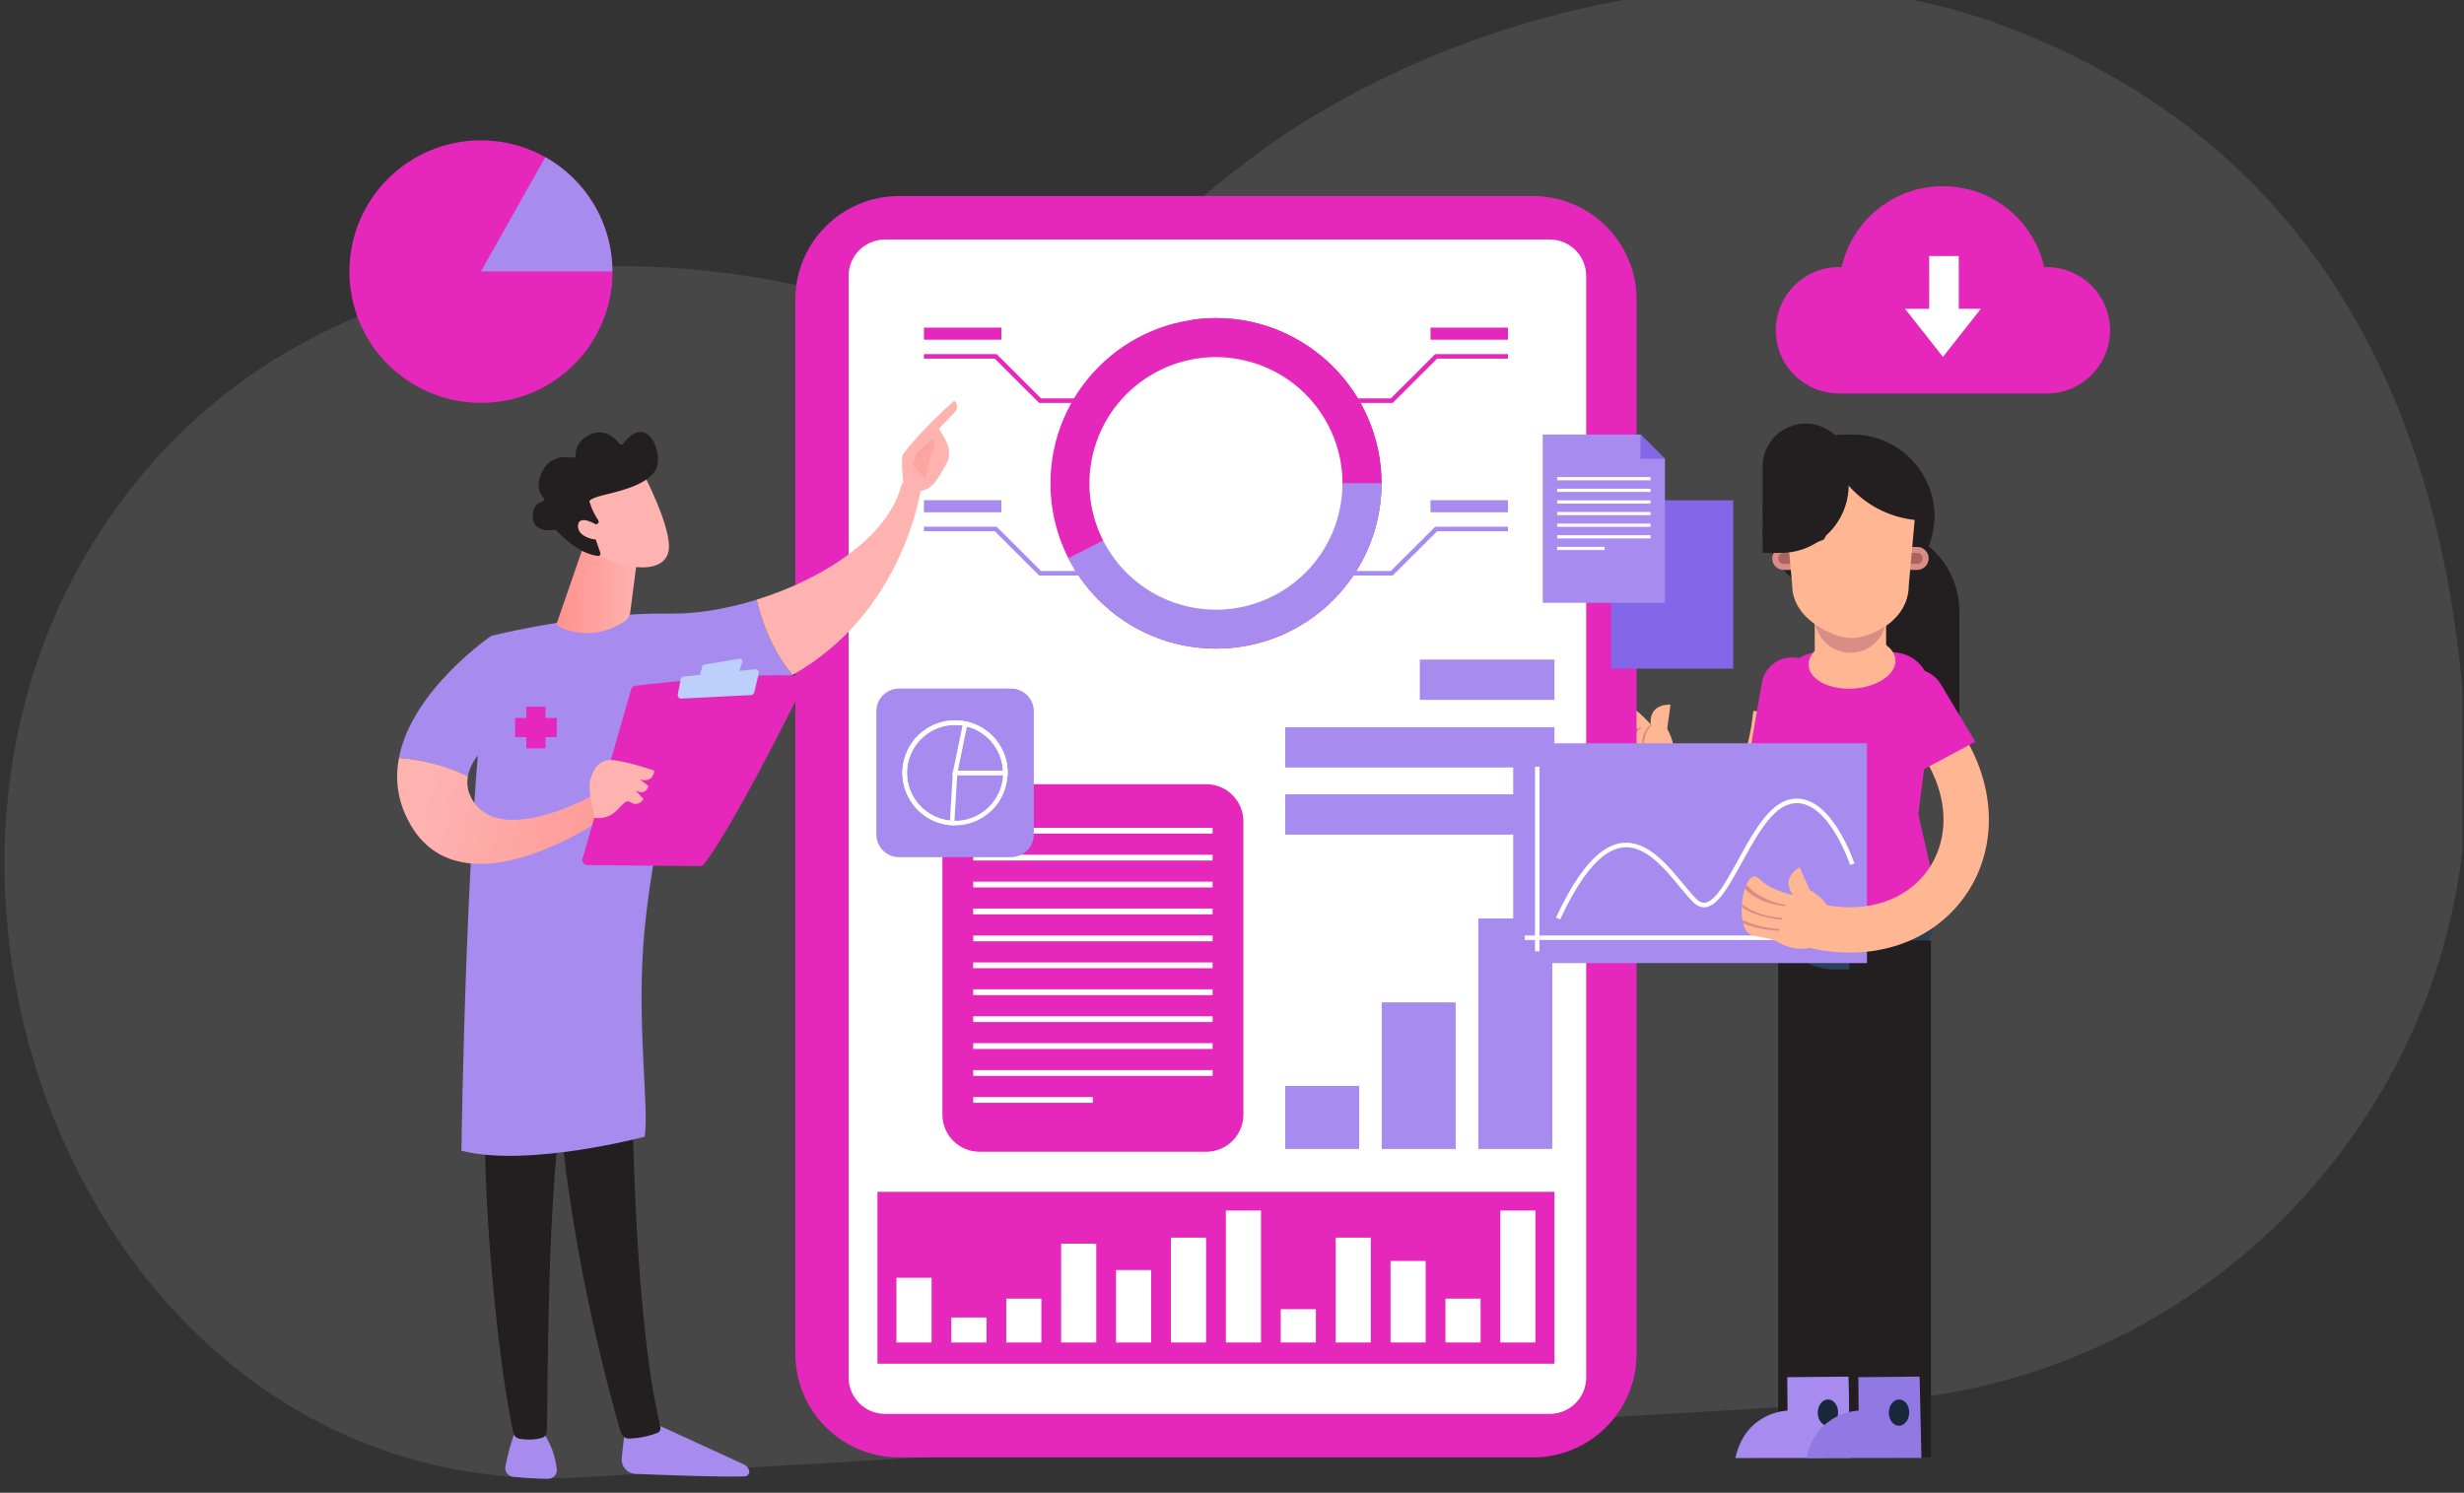 <svg width="543" height="329" viewBox="0 0 543 329" fill="none" xmlns="http://www.w3.org/2000/svg">
<rect x="0" y="0" width="543" height="329" fill="#333333" stroke="none"/>
<g clip-path="url(#clip0_1347_6172)">
<path opacity="0.2" d="M128.492 325.584L413.142 308.934C488.412 304.534 546.652 240.734 543.512 165.394C540.872 102.084 518.192 34.644 441.912 5.824C388.262 -14.446 318.592 2.144 274.402 35.854C263.782 43.954 254.022 53.244 242.612 60.174C216.022 76.324 192.672 65.174 164.972 60.884C106.412 51.794 47.962 70.464 17.702 124.434C-28.758 207.354 26.042 331.574 128.492 325.584Z" fill="#999999"/>
<g clip-path="url(#clip1_1347_6172)">
<path d="M390.856 157.167C388.59 178.053 379.171 186.837 363.43 165.511" stroke="#FFB692" stroke-width="9" stroke-miterlimit="10"/>
<path d="M366.357 169.059C371.318 167.237 367.412 160.626 367.412 160.626L368.131 155.315C368.131 155.315 363.365 154.882 363.769 159.655C363.769 159.655 359.332 154.546 356.392 154.448C355.016 154.404 350.991 157.937 349.951 160.611C349.726 161.179 350.018 161.806 350.594 162.015C351.971 162.508 354.612 163.763 356.048 166.445C358.046 170.187 362.721 174.026 366.357 169.059Z" fill="#FFB692"/>
<path d="M363.769 159.655C363.769 159.655 360.642 162.03 362.407 166.251C362.407 166.251 361.495 162.269 363.964 159.886L363.769 159.655Z" fill="#D88D87"/>
<path d="M358.211 165.182C358.211 165.182 359.408 162.232 361.937 160.282C361.929 160.275 358.495 160.514 358.211 165.182Z" fill="#D88D87"/>
<path d="M358.698 164.077L358.772 163.83C358.772 163.83 354.703 160.275 350.221 160.036C350.176 160.118 350.139 160.193 350.102 160.275C351.777 160.536 355.728 161.418 358.698 164.077Z" fill="#D88D87"/>
<path d="M360.605 161.029L360.964 160.813C360.964 160.813 358.136 156.204 354.097 155.614C353.296 156.234 352.436 157.04 351.688 157.914C352.982 158.153 356.767 159.117 359.386 162.449L359.618 162.224C359.618 162.224 356.79 157.578 352.166 157.526L353.767 155.89C353.767 155.89 358.069 156.674 360.605 161.029Z" fill="#D88D87"/>
<path d="M399.398 165.511L401.642 152.447C402.091 148.749 399.45 145.388 395.739 144.94C392.028 144.491 388.654 147.128 388.205 150.818L385.961 163.883L399.398 165.511Z" fill="#E527BB"/>
<path d="M360.655 66.022V298.389C360.655 310.991 350.42 321.209 337.799 321.209H198.129C185.508 321.209 175.273 310.991 175.273 298.389V66.022C175.273 53.421 185.508 43.203 198.129 43.203H337.799C350.42 43.203 360.655 53.421 360.655 66.022Z" fill="#E527BB"/>
<path d="M339.043 318.714H196.896C186.34 318.714 177.781 310.169 177.781 299.629V64.79C177.781 54.25 186.34 45.705 196.896 45.705H339.043C349.599 45.705 358.158 54.25 358.158 64.79V299.629C358.15 310.169 349.591 318.714 339.043 318.714Z" fill="#E527BB"/>
<path d="M349.556 303.596V60.816C349.556 56.379 345.957 52.786 341.514 52.786H195.05C190.606 52.786 187.008 56.379 187.008 60.816V303.596C187.008 308.025 190.606 311.625 195.05 311.625H341.521C345.958 311.625 349.556 308.033 349.556 303.596Z" fill="white"/>
<path d="M265.81 253.848H215.879C211.353 253.848 207.68 250.18 207.68 245.661V181.026C207.68 176.506 211.353 172.839 215.879 172.839H265.81C270.336 172.839 274.01 176.506 274.01 181.026V245.661C274.01 250.18 270.336 253.848 265.81 253.848Z" fill="#E527BB"/>
<path d="M267.228 182.445H214.469V183.722H267.228V182.445Z" fill="white"/>
<path d="M267.228 188.383H214.469V189.661H267.228V188.383Z" fill="white"/>
<path d="M267.228 194.314H214.469V195.592H267.228V194.314Z" fill="white"/>
<path d="M267.228 200.245H214.469V201.522H267.228V200.245Z" fill="white"/>
<path d="M267.228 206.184H214.469V207.461H267.228V206.184Z" fill="white"/>
<path d="M267.228 212.115H214.469V213.392H267.228V212.115Z" fill="white"/>
<path d="M267.228 218.045H214.469V219.323H267.228V218.045Z" fill="white"/>
<path d="M267.228 223.984H214.469V225.261H267.228V223.984Z" fill="white"/>
<path d="M267.228 229.915H214.469V231.192H267.228V229.915Z" fill="white"/>
<path d="M267.228 235.846H214.469V237.123H267.228V235.846Z" fill="white"/>
<path d="M240.848 241.784H214.469V243.061H240.848V241.784Z" fill="white"/>
<path d="M222.819 188.914H198.123C195.362 188.914 193.125 186.68 193.125 183.924V156.757C193.125 154 195.362 151.767 198.123 151.767H222.826C225.587 151.767 227.824 154 227.824 156.757V183.924C227.816 186.68 225.579 188.914 222.819 188.914Z" fill="#A78BEF"/>
<path d="M221.255 172.899C222.672 166.947 218.988 160.975 213.026 159.561C207.065 158.146 201.083 161.825 199.667 167.777C198.25 173.729 201.934 179.701 207.896 181.115C213.857 182.53 219.838 178.851 221.255 172.899Z" stroke="white" stroke-miterlimit="10"/>
<path d="M210.47 170.344L209.811 181.407C203.983 181.063 199.367 176.178 199.367 170.344C199.367 164.264 204.38 159.259 210.462 159.259C216.544 159.259 221.557 164.264 221.557 170.344H210.47Z" stroke="white" stroke-miterlimit="10"/>
<path d="M210.469 170.344L212.713 159.49C215.212 160.006 217.464 161.365 219.072 163.345C220.681 165.324 221.564 167.797 221.564 170.344H210.469Z" stroke="white" stroke-miterlimit="10"/>
<path d="M299.521 239.334H283.227V253.228H299.521V239.334Z" fill="#A78BEF"/>
<path d="M320.794 220.929H304.5V253.235H320.794V220.929Z" fill="#A78BEF"/>
<path d="M342.084 202.434H325.789V253.228H342.084V202.434Z" fill="#A78BEF"/>
<path d="M342.554 262.677H193.367V300.563H342.554V262.677Z" fill="#E527BB"/>
<path d="M342.554 160.275H283.227V169.149H342.554V160.275Z" fill="#A78BEF"/>
<path d="M342.554 145.373H312.891V154.247H342.554V145.373Z" fill="#A78BEF"/>
<path d="M342.554 175.072H283.227V183.946H342.554V175.072Z" fill="#A78BEF"/>
<path d="M267.971 142.96C288.118 142.96 304.451 126.653 304.451 106.538C304.451 86.422 288.118 70.116 267.971 70.116C247.825 70.116 231.492 86.422 231.492 106.538C231.492 126.653 247.825 142.96 267.971 142.96Z" fill="#E527BB"/>
<path d="M267.967 106.516H304.446C304.446 126.497 287.98 142.938 267.967 142.938C254.254 142.938 241.655 135.222 235.445 123.016L267.967 106.516Z" fill="#A78BEF"/>
<path d="M267.965 106.516L262.766 70.467C264.486 70.221 266.23 70.094 267.965 70.094C287.978 70.094 304.444 86.534 304.444 106.516H267.965Z" fill="#E527BB"/>
<path d="M267.961 106.516H304.44C304.44 113.388 302.495 120.118 298.822 125.937C295.148 131.756 289.911 136.409 283.702 139.375L267.961 106.516Z" fill="#A78BEF"/>
<path d="M295.093 112.937C298.631 97.977 289.353 82.987 274.37 79.455C259.387 75.922 244.373 85.186 240.836 100.145C237.298 115.104 246.576 130.095 261.558 133.627C276.541 137.159 291.555 127.896 295.093 112.937Z" fill="white"/>
<path d="M295.07 88.305H306.711L316.497 78.542H332.313" stroke="#E527BB" stroke-miterlimit="10"/>
<path d="M332.323 72.207H315.25V74.867H332.323V72.207Z" fill="#E527BB"/>
<path d="M295.07 126.348H306.711L316.497 116.585H332.313" stroke="#A78BEF" stroke-miterlimit="10"/>
<path d="M332.323 110.243H315.25V112.902H332.323V110.243Z" fill="#A78BEF"/>
<path d="M240.852 88.305H229.211L219.433 78.542H203.609" stroke="#E527BB" stroke-miterlimit="10"/>
<path d="M220.682 72.207H203.609V74.867H220.682V72.207Z" fill="#E527BB"/>
<path d="M240.852 126.348H229.211L219.433 116.585H203.609" stroke="#A78BEF" stroke-miterlimit="10"/>
<path d="M220.682 110.243H203.609V112.902H220.682V110.243Z" fill="#A78BEF"/>
<path d="M205.298 281.62H197.555V295.887H205.298V281.62Z" fill="white"/>
<path d="M217.392 290.374H209.648V295.894H217.392V290.374Z" fill="white"/>
<path d="M229.493 286.221H221.75V295.887H229.493V286.221Z" fill="white"/>
<path d="M241.587 274.105H233.844V295.887H241.587V274.105Z" fill="white"/>
<path d="M253.689 279.917H245.945V295.894H253.689V279.917Z" fill="white"/>
<path d="M265.79 272.776H258.047V295.887H265.79V272.776Z" fill="white"/>
<path d="M277.892 266.8H270.148V295.887H277.892V266.8Z" fill="white"/>
<path d="M289.985 288.544H282.242V295.887H289.985V288.544Z" fill="white"/>
<path d="M302.087 272.776H294.344V295.887H302.087V272.776Z" fill="white"/>
<path d="M314.181 277.922H306.438V295.887H314.181V277.922Z" fill="white"/>
<path d="M326.282 286.221H318.539V295.887H326.282V286.221Z" fill="white"/>
<path d="M338.376 266.8H330.633V295.887H338.376V266.8Z" fill="white"/>
<path d="M400.859 207.281V321.209" stroke="#231F20" stroke-width="18" stroke-miterlimit="10"/>
<path d="M393.861 303.528L393.929 310.901C393.929 310.901 384.712 311.028 382.43 321.351L407.769 321.328L407.365 303.409L393.861 303.528Z" fill="#A78BEF"/>
<path d="M400.579 311.297C400.549 312.895 401.529 314.21 402.771 314.232C404.013 314.255 405.045 312.977 405.075 311.379C405.105 309.78 404.125 308.466 402.883 308.443C401.641 308.421 400.609 309.698 400.579 311.297Z" fill="#19283B"/>
<path d="M404.221 188.047H413.79C420.845 188.047 426.628 193.814 426.628 200.858C426.628 207.902 420.852 213.668 413.79 213.668H404.221C397.166 213.668 391.383 207.902 391.383 200.858C391.383 193.814 397.158 188.047 404.221 188.047Z" fill="#284159"/>
<path d="M416.523 207.281V321.209" stroke="#231F20" stroke-width="18" stroke-miterlimit="10"/>
<path d="M409.525 303.528L409.593 310.901C409.593 310.901 400.376 311.028 398.094 321.351L423.433 321.328L423.029 303.409L409.525 303.528Z" fill="#9079E2"/>
<path d="M416.243 311.297C416.213 312.895 417.193 314.21 418.435 314.232C419.677 314.255 420.709 312.977 420.739 311.379C420.769 309.78 419.789 308.466 418.547 308.443C417.305 308.421 416.28 309.698 416.243 311.297Z" fill="#19283B"/>
<path d="M431.786 160.88H418.529C410.307 160.88 403.648 154.224 403.648 146.023V125.436C403.648 120.252 407.86 116.047 413.053 116.047C423.399 116.047 431.793 124.42 431.793 134.758L431.786 160.88Z" fill="#231F20"/>
<path d="M406.693 131.853H408.227C418.2 131.853 426.28 123.785 426.28 113.828C426.28 103.871 418.2 95.804 408.227 95.804H406.693C396.721 95.804 388.641 103.871 388.641 113.828C388.641 123.785 396.721 131.853 406.693 131.853Z" fill="#231F20"/>
<path d="M388.836 195.972C392.375 197.698 398.906 200.312 407.487 200.574C416.278 200.843 423.093 198.505 426.744 196.951C425.412 191.132 424.073 185.306 422.742 179.487L425.861 155.218C426.026 149.003 423.071 143.894 416.854 143.73L404.734 143.416C396.714 143.207 392.547 146.015 392.337 154.015L393.721 179.577L388.836 195.972Z" fill="#E527BB"/>
<path d="M417.708 145.418C417.917 148.57 413.803 151.416 408.521 151.76C403.239 152.111 398.787 149.832 398.578 146.68C398.368 143.528 402.483 140.682 407.765 140.331C413.047 139.987 417.498 142.266 417.708 145.418Z" fill="#FFB692"/>
<path d="M412.502 103.991H403.076C402.851 103.991 402.664 103.804 402.664 103.58C402.664 103.356 402.851 103.169 403.076 103.169H412.502C412.727 103.169 412.914 103.348 412.914 103.58C412.914 103.812 412.727 103.991 412.502 103.991Z" fill="#D88D87"/>
<path d="M422.493 125.608H393.091C391.684 125.608 390.555 124.473 390.555 123.076C390.555 121.672 391.692 120.544 393.091 120.544H422.493C423.899 120.544 425.029 121.679 425.029 123.076C425.029 124.473 423.892 125.608 422.493 125.608Z" fill="#D88D87"/>
<path d="M391.883 123.068C391.883 122.404 392.421 121.858 393.095 121.858H422.497C423.163 121.858 423.709 122.396 423.709 123.068C423.709 123.733 423.17 124.279 422.497 124.279H393.095C392.429 124.279 391.883 123.741 391.883 123.068Z" fill="#AA635F"/>
<path d="M407.792 119.528C403.446 119.528 399.922 123.046 399.922 127.386V148.652H415.655V127.386C415.655 123.046 412.139 119.528 407.792 119.528Z" fill="#FFB692"/>
<path d="M399.922 122.598V136.006C399.922 140.346 403.446 143.864 407.792 143.864C412.139 143.864 415.663 140.346 415.663 136.006V122.598" fill="#D88D87"/>
<path d="M407.794 140.622C404.54 140.622 394.949 136.775 394.949 128.955L393.617 114.247C393.617 106.755 399.7 100.674 407.211 100.674H408.385C415.889 100.674 421.979 106.747 421.979 114.247L420.647 128.955C420.64 136.775 412.418 140.622 407.794 140.622Z" fill="#FFB692"/>
<path d="M404.236 130.239C405.627 129.903 407.565 129.343 409.368 128.484C410.558 127.916 411.74 129.388 411.201 130.77C410.625 132.241 409.518 133.668 407.408 134.026C405.672 134.318 404.528 133.944 403.757 133.354C402.68 132.518 402.994 130.531 404.236 130.239Z" fill="#FFB692"/>
<path d="M407.411 134.019C409.528 133.66 410.628 132.241 411.204 130.762C411.287 130.553 411.324 130.344 411.331 130.142C410.546 129.858 409.528 129.806 408.204 130.202C406.154 130.822 405.249 132.376 404.875 133.907V133.914C405.541 134.131 406.371 134.198 407.411 134.019Z" fill="#FFB692"/>
<path d="M406.256 132.368C406.495 132.712 407.295 132.585 408.044 132.092C408.792 131.599 409.211 130.919 408.971 130.583C408.732 130.239 407.931 130.366 407.183 130.859C406.428 131.345 406.016 132.025 406.256 132.368Z" fill="#FFB692"/>
<path d="M404.232 130.239C405.624 129.903 407.562 129.343 409.365 128.484C410.09 128.14 410.824 128.559 411.153 129.253C410.135 130.314 408.534 131.233 406.619 131.733C405.392 132.054 404.188 132.174 403.11 132.099C403.035 131.285 403.447 130.426 404.232 130.239Z" fill="#FFB692"/>
<path d="M401.109 119.924H397.974C397.264 119.924 396.688 120.499 396.688 121.216C396.688 121.933 397.264 122.508 397.974 122.508H401.109C401.82 122.508 402.396 121.933 402.396 121.216C402.403 120.499 401.82 119.924 401.109 119.924Z" fill="#FFB692"/>
<path d="M415.187 119.924H412.052C411.341 119.924 410.758 120.499 410.758 121.216C410.758 121.933 411.334 122.508 412.052 122.508H415.187C415.898 122.508 416.481 121.933 416.481 121.216C416.474 120.499 415.898 119.924 415.187 119.924Z" fill="#FFB692"/>
<path d="M416.004 117.765L413.131 116.861C412.503 116.667 411.829 117.01 411.627 117.638C411.425 118.265 411.777 118.938 412.405 119.139L415.278 120.043C415.907 120.237 416.58 119.894 416.782 119.266C416.984 118.631 416.632 117.959 416.004 117.765Z" fill="#FFB692"/>
<path d="M400.763 116.861L397.89 117.765C397.261 117.959 396.91 118.632 397.112 119.266C397.314 119.894 397.98 120.245 398.616 120.043L401.488 119.139C402.117 118.945 402.468 118.273 402.266 117.638C402.064 117.011 401.391 116.66 400.763 116.861Z" fill="#442D1E"/>
<path d="M410.66 136.835C410.72 137.582 409.321 138.307 407.533 138.456C405.745 138.605 404.241 138.112 404.182 137.365C404.122 136.618 405.521 135.894 407.309 135.744C409.097 135.595 410.601 136.088 410.66 136.835Z" fill="#FFB692"/>
<path d="M399.535 120.409C398.599 120.409 397.844 121.164 397.844 122.097C397.844 123.031 398.599 123.785 399.535 123.785C400.47 123.785 401.225 123.031 401.225 122.097C401.225 121.171 400.47 120.409 399.535 120.409Z" fill="#FFB692"/>
<path d="M412.339 120.409C411.404 120.409 410.648 121.164 410.648 122.097C410.648 123.031 411.404 123.785 412.339 123.785C413.274 123.785 414.03 123.031 414.03 122.097C414.03 121.171 413.274 120.409 412.339 120.409Z" fill="#FFB692"/>
<path d="M413.673 122.008L415.267 120.409H412.297L413.673 122.008Z" fill="#FFB692"/>
<path d="M397.939 122.008L399.533 120.409H396.562L397.939 122.008Z" fill="#FFB692"/>
<path d="M405.935 130.359C404.925 130.359 404.109 129.545 404.109 128.536V121.589C404.109 120.581 404.925 119.767 405.935 119.767C406.945 119.767 407.76 120.581 407.76 121.589V128.536C407.76 129.545 406.945 130.359 405.935 130.359Z" fill="#FFB692"/>
<path d="M406.838 129.134C406.561 129.134 406.344 128.91 406.344 128.641V121.492C406.344 121.216 406.568 120.999 406.838 120.999C407.114 120.999 407.331 121.223 407.331 121.492V128.641C407.331 128.91 407.107 129.134 406.838 129.134Z" fill="#FFB692"/>
<path d="M402.18 96.372C403.624 96.006 405.135 95.804 406.691 95.804H408.225C418.197 95.804 426.277 103.871 426.277 113.828C426.277 114.127 426.27 114.426 426.255 114.725H424.392C413.349 114.725 404.162 106.822 402.18 96.372Z" fill="#231F20"/>
<path d="M388.445 121.866H392.395C400.677 121.866 407.395 115.158 407.395 106.889V102.818C407.395 97.589 403.153 93.354 397.916 93.354C392.679 93.354 388.438 97.589 388.438 102.818L388.445 121.866Z" fill="#231F20"/>
<path d="M407.396 101.78V103.475C407.396 111.744 400.677 118.452 392.395 118.452H388.445V116.756H392.395C400.677 116.756 407.396 110.049 407.396 101.78Z" fill="#231F20"/>
<path d="M407.396 96.932V98.627C407.396 106.896 400.677 113.604 392.395 113.604H388.445V111.909H392.395C400.677 111.909 407.396 105.201 407.396 96.932Z" fill="#231F20"/>
<path d="M381.956 110.273H355.016V147.36H381.956V110.273Z" fill="#8367E8"/>
<path d="M361.53 95.767L366.91 101.13V132.854H339.977V95.767H361.53Z" fill="#A78BEF"/>
<path d="M366.909 101.13H361.5L361.53 95.767L366.909 101.13Z" fill="#8367E8"/>
<path d="M363.745 105.149H343.148V105.858H363.745V105.149Z" fill="white"/>
<path d="M363.745 107.711H343.148V108.42H363.745V107.711Z" fill="white"/>
<path d="M363.745 110.273H343.148V110.983H363.745V110.273Z" fill="white"/>
<path d="M363.745 112.835H343.148V113.545H363.745V112.835Z" fill="white"/>
<path d="M363.745 115.397H343.148V116.107H363.745V115.397Z" fill="white"/>
<path d="M363.745 117.959H343.148V118.669H363.745V117.959Z" fill="white"/>
<path d="M353.622 120.521H343.148V121.231H353.622V120.521Z" fill="white"/>
<path d="M451.045 58.859C450.858 58.859 450.678 58.881 450.491 58.889C448.209 48.678 439.09 41.036 428.167 41.036C417.244 41.036 408.124 48.67 405.842 58.889C405.655 58.881 405.476 58.859 405.289 58.859C397.583 58.859 391.336 65.096 391.336 72.79C391.336 80.484 397.583 86.721 405.289 86.721H451.045C458.751 86.721 464.998 80.484 464.998 72.79C464.998 65.096 458.751 58.859 451.045 58.859Z" fill="#E527BB"/>
<path d="M419.82 68.062L428.177 78.661L436.526 68.062H431.656V56.424H425.147V68.062H419.82Z" fill="white"/>
<path d="M411.425 163.823H333.469V212.264H411.425V163.823Z" fill="#A78BEF"/>
<path d="M338.773 168.985V209.664" stroke="white" stroke-miterlimit="10"/>
<path d="M336.016 206.677H407.613" stroke="white" stroke-miterlimit="10"/>
<path d="M343.359 202.434C357.327 172.391 367.135 192.141 373.45 198.452C379.764 204.757 385.038 179.86 393.874 176.873C402.709 173.885 408.193 190.482 408.193 190.482" stroke="white" stroke-miterlimit="10"/>
<path d="M427.654 163.352C443.014 186.351 425.021 211.382 397.602 203.457" stroke="#FFB692" stroke-width="10" stroke-miterlimit="10"/>
<path d="M422.452 170.344L415.083 158.071C413.182 154.531 414.522 150.116 418.075 148.219C421.621 146.321 426.043 147.659 427.943 151.207L435.312 163.479L422.452 170.344Z" fill="#E527BB"/>
<path d="M402.373 203.995C405.702 199.789 398.797 196.137 398.797 196.137L396.59 191.155C396.59 191.155 392.236 193.313 395.124 197.227C395.124 197.227 390.343 196.398 387.829 193.784C384.762 190.594 382.577 200.79 384.59 204.809C385.682 206.99 389.213 206.116 391.884 207.677C395.603 209.859 401.872 210.217 402.373 203.995Z" fill="#FFB692"/>
<path d="M392.761 202.307L392.694 202.695C392.694 202.695 387.464 202.411 383.836 199.961C383.843 199.722 383.858 199.483 383.881 199.244C385.235 200.372 387.996 202 392.761 202.307Z" fill="#D88D87"/>
<path d="M392.034 205.153C392.034 205.153 387.313 204.951 384.119 203.479C384.059 203.248 384.014 203.001 383.977 202.747C385.323 203.405 388.159 204.525 392.124 204.742L392.034 205.153Z" fill="#D88D87"/>
<path d="M393.441 199.692C393.441 199.692 388.099 199.565 384.508 195.905C384.613 195.584 384.725 195.285 384.844 195.009C386.206 196.48 388.922 198.684 393.478 199.423L393.441 199.692Z" fill="#D88D87"/>
<path d="M105.975 88.79C121.978 88.79 134.951 75.838 134.951 59.86C134.951 43.882 121.978 30.93 105.975 30.93C89.973 30.93 77 43.882 77 59.86C77 75.838 89.973 88.79 105.975 88.79Z" fill="#E527BB"/>
<path d="M105.977 59.86L120.161 34.635C124.65 37.152 128.383 40.812 130.987 45.249C133.59 49.686 134.959 54.728 134.959 59.868H105.977V59.86Z" fill="#A78BEF"/>
<path d="M105.977 59.86H134.952C134.952 65.881 133.067 71.759 129.565 76.659C126.064 81.559 121.111 85.249 115.411 87.214L105.977 59.86Z" fill="#E527BB"/>
<path d="M138.247 312.104C138.247 312.104 137.424 316.772 137.012 321.396C136.855 323.203 138.247 324.772 140.065 324.847C146.229 325.101 159.419 325.601 164.147 325.392C164.858 325.362 165.322 324.63 165.06 323.973C164.843 323.42 164.416 322.972 163.87 322.725L142.084 312.731L138.247 312.104Z" fill="#A78BEF"/>
<path d="M137.578 309.362L138.244 314.95C138.244 314.95 142.059 316.72 144.663 314.725L143.084 308.503L137.578 309.362Z" fill="url(#paint0_linear_1347_6172)"/>
<path d="M139.435 209.777C139.151 211.233 137.894 282.569 145.532 314.531C145.66 315.054 145.39 315.592 144.897 315.794C143.722 316.272 141.433 316.966 138.679 317.056C137.827 317.086 137.064 316.533 136.824 315.711C134.64 308.294 124.181 271.14 122.819 235.637C121.293 195.973 122.819 234.285 122.819 234.285L123.717 209.769L139.435 209.777Z" fill="#231F20"/>
<path d="M113.973 314.539C113.973 314.539 112.656 316.899 111.384 323.159C111.152 324.287 111.945 325.37 113.097 325.489C115.132 325.691 118.267 325.945 120.781 325.93C121.94 325.922 122.838 324.914 122.703 323.771C122.427 321.485 121.559 317.736 118.88 314.807L113.973 314.539Z" fill="#A78BEF"/>
<path d="M112.039 307.353L113.588 315.801C113.588 315.801 115.121 316.936 118.151 316.115L117.411 307.024L112.039 307.353Z" fill="url(#paint1_linear_1347_6172)"/>
<path d="M109.21 211.965C102.963 249.597 110.564 304.985 113.13 315.823C113.287 316.488 113.826 316.996 114.499 317.108C115.644 317.295 117.529 317.452 119.384 316.914C120.028 316.727 120.477 316.152 120.499 315.487C120.843 306.725 120.222 252.921 126.043 231.663C126.335 230.587 127 229.646 127.906 228.996L139.203 220.981L140.07 208.021L109.21 211.965Z" fill="#231F20"/>
<path d="M147.646 135.229C128.927 134.923 108.279 140.137 108.279 140.137C102.697 172.637 101.688 253.608 101.688 253.608C116.179 257.403 142.057 250.538 142.057 250.538C143.142 244.436 140.104 224.619 142.057 204.772C144.451 180.435 151.783 155.995 151.783 155.995C160.925 154.859 168.459 152.23 174.668 148.742C169.933 143.266 167.703 136.297 166.738 132.174C160.117 134.228 153.421 135.326 147.646 135.229Z" fill="#A78BEF"/>
<path d="M202.937 107.703C201.096 105.485 198.77 106.538 198.77 106.538C196.017 118.153 181.57 127.573 166.734 132.174C167.707 136.29 169.936 143.259 174.665 148.742C199.293 134.915 202.937 107.703 202.937 107.703Z" fill="url(#paint2_linear_1347_6172)"/>
<path d="M202.483 108.271C202.678 108.884 200.449 109.81 199.139 107.315C199.094 106.12 198.361 100.988 199.079 100.017C202.895 94.826 210.294 88.312 210.294 88.312C211.543 89.544 210.511 90.755 210.511 90.755L206.92 94.489C207.668 95.841 208.588 96.984 209.015 98.628C209.336 99.868 209.142 101.197 208.513 102.325C207.885 103.461 207.025 104.932 206.209 106.082C204.676 108.249 202.483 108.271 202.483 108.271Z" fill="url(#paint3_linear_1347_6172)"/>
<path d="M205.357 96.902L202.087 99.673L201.062 102.43L203.98 105.657C203.98 105.657 204.96 100.189 205.686 99.008C206.412 97.821 206.038 97.246 205.357 96.902Z" fill="url(#paint4_linear_1347_6172)"/>
<path d="M115.453 158.236L108.271 140.144C108.271 140.144 90.787 152.006 87.914 167.042C91.221 167.289 97.228 168.14 103.109 171.106C104.411 164.002 115.453 158.236 115.453 158.236Z" fill="#A78BEF"/>
<path d="M130.731 175.259C130.731 175.259 111.1 186.337 104.479 176.88C103.103 174.916 102.774 172.966 103.118 171.106C97.237 168.141 91.222 167.282 87.923 167.042C87.055 171.577 87.511 176.395 90.182 181.272C101.786 202.464 133.335 180.099 133.335 180.099L130.731 175.259Z" fill="url(#paint5_linear_1347_6172)"/>
<path d="M128.377 189.272L139.091 151.916C139.21 151.49 139.577 151.184 140.011 151.132C141.949 150.908 147.575 150.273 154.068 149.72C161.894 149.063 170.976 148.525 176.4 148.981C177.171 149.048 177.635 149.862 177.298 150.557C174.208 156.794 161.512 182.153 155.153 190.46C154.944 190.736 154.615 190.893 154.27 190.893L129.417 190.661C128.699 190.661 128.183 189.967 128.377 189.272Z" fill="#E527BB"/>
<path d="M155.185 146.486L162.951 145.194C163.362 145.126 163.707 145.522 163.572 145.918L162.801 148.241C162.734 148.443 162.554 148.592 162.345 148.622L154.871 149.616C154.482 149.668 154.168 149.317 154.258 148.936L154.736 146.904C154.789 146.687 154.968 146.523 155.185 146.486Z" fill="#BDD0FB"/>
<path d="M149.367 153.052L150.01 149.728C150.077 149.391 150.347 149.145 150.691 149.108L166.379 147.517C166.91 147.464 167.329 147.95 167.21 148.458L166.215 152.603C166.132 152.932 165.848 153.179 165.504 153.194L150.175 153.963C149.658 153.993 149.269 153.545 149.367 153.052Z" fill="#BDD0FB"/>
<path d="M130.97 180.249C130.97 180.249 129.481 174.124 130.079 171.95C130.678 169.776 131.845 166.983 135.735 167.603C139.626 168.223 144.212 169.858 144.212 169.858C144.212 169.858 143.98 172.689 141.025 171.778L142.858 173.19C142.858 173.19 142.596 175.453 140.097 174.243L141.803 176.118C141.803 176.118 140.733 177.978 138.892 176.783C137.06 175.595 136.177 180.988 130.97 180.249Z" fill="url(#paint6_linear_1347_6172)"/>
<path d="M128.693 120.058L122.738 137.253C122.64 137.537 122.753 137.851 123.022 138C124.645 138.897 130.496 141.489 137.543 137.022C138.277 136.559 138.778 135.797 138.89 134.938L140.82 120.058H128.693Z" fill="url(#paint7_linear_1347_6172)"/>
<path d="M141.645 104.133C141.645 104.133 148.184 116.42 147.346 121.388C146.508 126.355 138.405 125.997 131.328 121.963L126.383 108.689L141.645 104.133Z" fill="url(#paint8_linear_1347_6172)"/>
<path d="M131.637 115.449C131.921 115.322 132.033 114.971 131.861 114.71C131.337 113.911 130.357 112.282 130.043 110.856C130.043 110.856 128.868 110.101 133.036 109.108C137.203 108.114 143.42 106.568 144.729 103.02C146.001 99.569 142.657 90.882 137.315 97.799C137.113 98.06 136.716 98.067 136.514 97.806C135.639 96.671 133.335 94.31 130.14 95.737C127.148 97.074 126.811 99.263 126.856 100.368C126.871 100.689 126.579 100.943 126.257 100.884C124.746 100.592 121.118 100.346 119.427 104.066C118.035 107.128 118.941 108.861 119.764 109.705C120.033 109.982 119.913 110.43 119.547 110.542C118.552 110.848 117.272 111.685 117.399 114.008C117.579 117.22 121.178 116.936 122.202 116.794C122.367 116.772 122.539 116.824 122.651 116.951C123.527 117.922 127.484 122.045 131.771 122.538C132.145 122.583 132.43 122.217 132.31 121.866L130.454 116.488C130.372 116.241 130.484 115.965 130.731 115.86L131.637 115.449Z" fill="#231F20"/>
<path d="M132.383 116.211C132.383 116.211 127.73 113.022 127.386 115.711C127.042 118.4 131.575 119.602 133.827 118.601L132.383 116.211Z" fill="url(#paint9_linear_1347_6172)"/>
<path d="M122.695 158.243H113.516V162.456H122.695V158.243Z" fill="#E527BB"/>
<path d="M120.22 155.763H116V164.928H120.22V155.763Z" fill="#E527BB"/>
</g>
</g>
<defs>
<linearGradient id="paint0_linear_1347_6172" x1="137.578" y1="312.085" x2="144.663" y2="312.085" gradientUnits="userSpaceOnUse">
<stop stop-color="#FF928E"/>
<stop offset="1" stop-color="#FEB3B1"/>
</linearGradient>
<linearGradient id="paint1_linear_1347_6172" x1="112.035" y1="311.721" x2="118.153" y2="311.721" gradientUnits="userSpaceOnUse">
<stop stop-color="#FF928E"/>
<stop offset="1" stop-color="#FEB3B1"/>
</linearGradient>
<linearGradient id="paint2_linear_1347_6172" x1="163.723" y1="53.992" x2="174.899" y2="89.134" gradientUnits="userSpaceOnUse">
<stop stop-color="#FF928E"/>
<stop offset="1" stop-color="#FEB3B1"/>
</linearGradient>
<linearGradient id="paint3_linear_1347_6172" x1="188.375" y1="46.152" x2="199.55" y2="81.293" gradientUnits="userSpaceOnUse">
<stop stop-color="#FF928E"/>
<stop offset="1" stop-color="#FEB3B1"/>
</linearGradient>
<linearGradient id="paint4_linear_1347_6172" x1="186.69" y1="61.691" x2="218.664" y2="134.593" gradientUnits="userSpaceOnUse">
<stop stop-color="#FF928E"/>
<stop offset="1" stop-color="#FEB3B1"/>
</linearGradient>
<linearGradient id="paint5_linear_1347_6172" x1="144.929" y1="188.951" x2="94.111" y2="177.727" gradientUnits="userSpaceOnUse">
<stop stop-color="#FF928E"/>
<stop offset="1" stop-color="#FEB3B1"/>
</linearGradient>
<linearGradient id="paint6_linear_1347_6172" x1="112.889" y1="139.427" x2="117.57" y2="146.2" gradientUnits="userSpaceOnUse">
<stop stop-color="#FF928E"/>
<stop offset="1" stop-color="#FEB3B1"/>
</linearGradient>
<linearGradient id="paint7_linear_1347_6172" x1="122.702" y1="129.811" x2="140.814" y2="129.811" gradientUnits="userSpaceOnUse">
<stop stop-color="#FF928E"/>
<stop offset="1" stop-color="#FEB3B1"/>
</linearGradient>
<linearGradient id="paint8_linear_1347_6172" x1="189.952" y1="363.028" x2="181.67" y2="324.033" gradientUnits="userSpaceOnUse">
<stop stop-color="#FF928E"/>
<stop offset="1" stop-color="#FEB3B1"/>
</linearGradient>
<linearGradient id="paint9_linear_1347_6172" x1="183.228" y1="364.455" x2="174.947" y2="325.46" gradientUnits="userSpaceOnUse">
<stop stop-color="#FF928E"/>
<stop offset="1" stop-color="#FEB3B1"/>
</linearGradient>
<clipPath id="clip0_1347_6172">
<rect width="542.64" height="328.79" fill="white"/>
</clipPath>
<clipPath id="clip1_1347_6172">
<rect width="388" height="295" fill="white" transform="translate(77 30.93)"/>
</clipPath>
</defs>
</svg>
